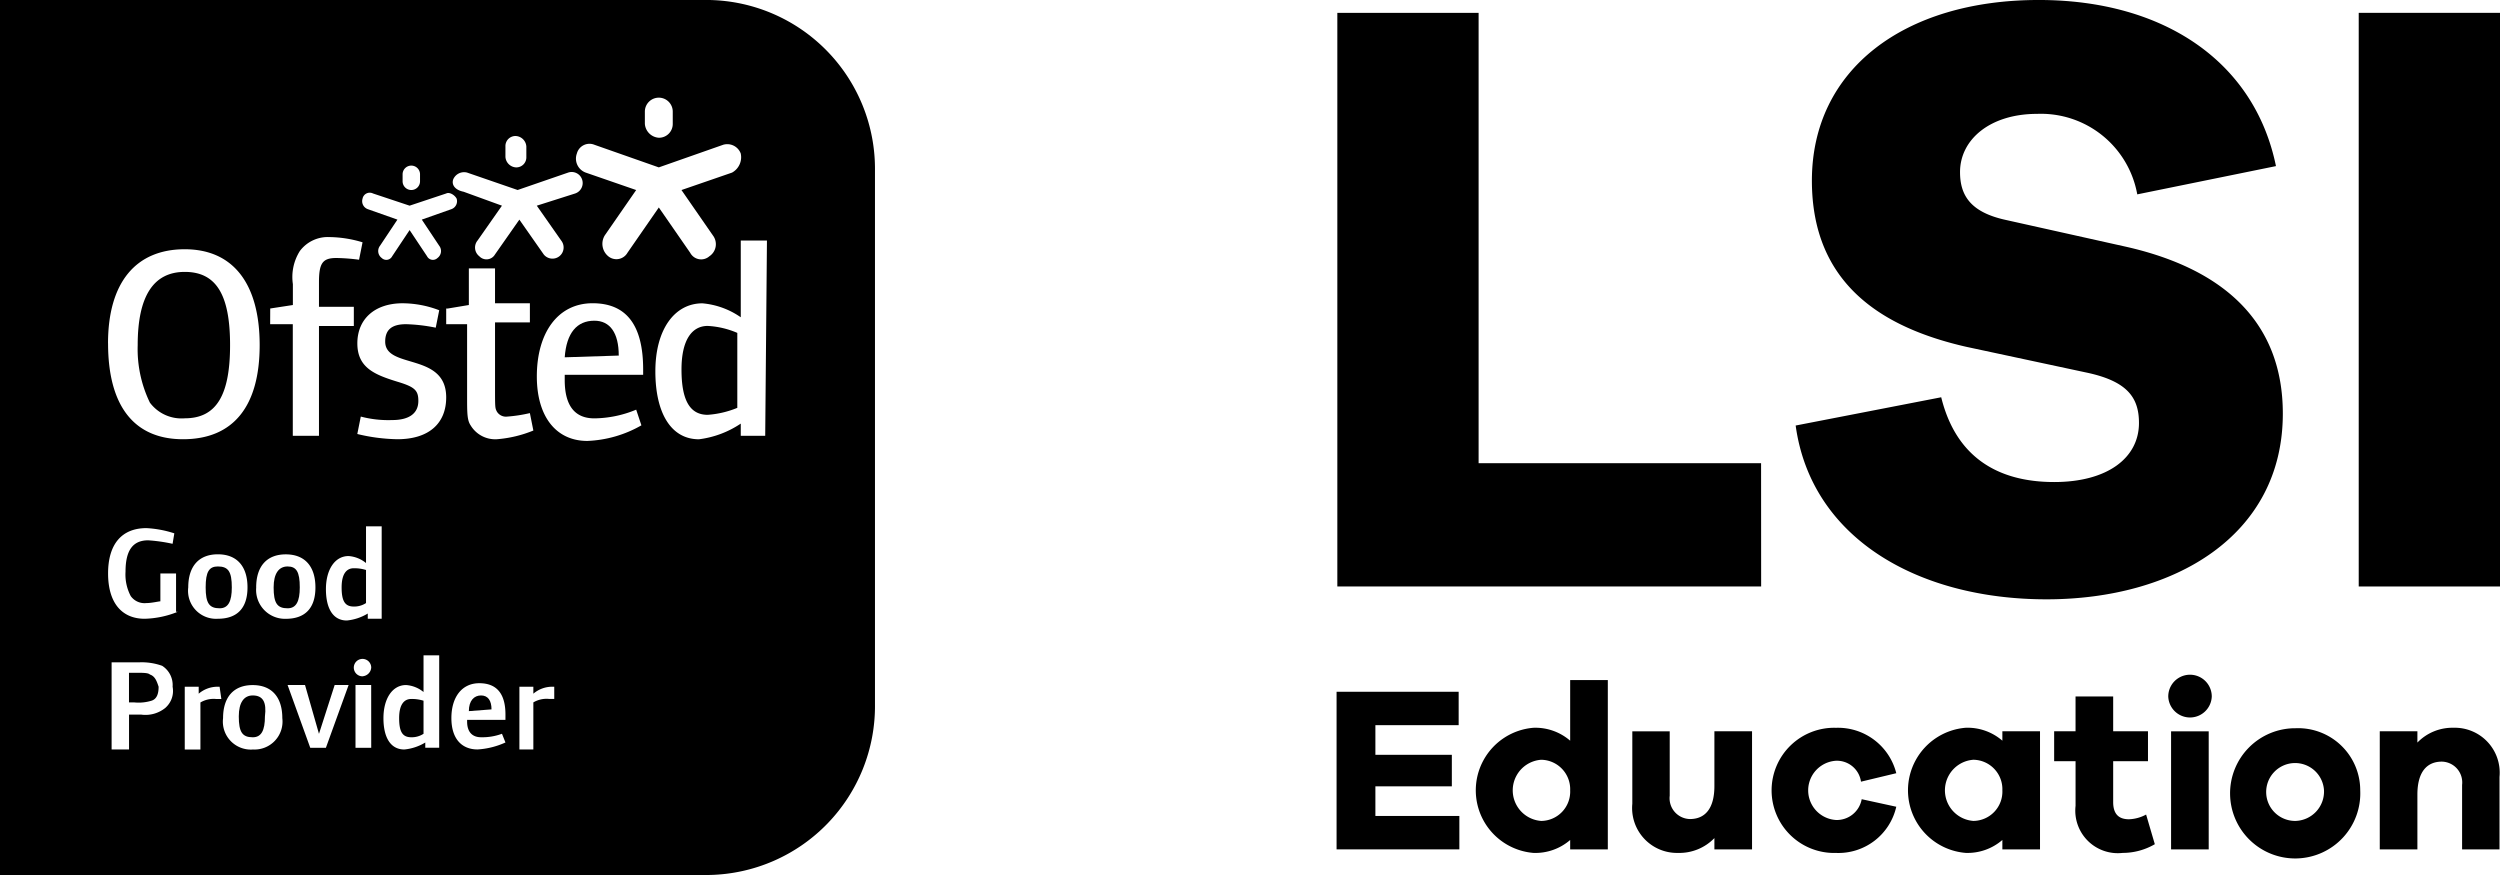 <svg xmlns="http://www.w3.org/2000/svg" width="181.434" height="63.5" viewBox="0 0 181.434 63.5">
  <g id="Group_1712" data-name="Group 1712" transform="translate(-1067.566 -6202.865)">
    <g id="Group_1687" data-name="Group 1687" transform="translate(946.242 5875.446)">
      <g id="Group_1685" data-name="Group 1685" transform="translate(218.379 327.419)">
        <path id="Path_2746" data-name="Path 2746" d="M249.182,370.753H218.424V329.122h10.253v32.684h20.5Z" transform="translate(-218.424 -328.19)"/>
        <path id="Path_2747" data-name="Path 2747" d="M314.053,339.474l-10.066,2.051a7.1,7.1,0,0,0-7.27-5.842c-3.418,0-5.592,1.865-5.592,4.225,0,1.678.745,2.92,3.355,3.48l8.638,1.926c7.207,1.615,11.433,5.53,11.433,12.117,0,8.885-7.891,13.483-17.15,13.483-9.382,0-17.087-4.473-18.205-12.613l10.563-2.051c1.056,4.288,4.039,6.152,8.2,6.152,3.852,0,6.152-1.741,6.152-4.288,0-1.864-.871-3.045-3.853-3.666l-8.7-1.864c-5.965-1.367-11.184-4.474-11.184-12.055,0-8.078,6.71-13.111,16.466-13.111C305.913,327.419,312.5,331.892,314.053,339.474Z" transform="translate(-245.933 -327.419)"/>
        <path id="Path_2748" data-name="Path 2748" d="M353.854,370.753V329.122h10.253v41.631Z" transform="translate(-279.728 -328.19)"/>
      </g>
      <g id="Group_1686" data-name="Group 1686" transform="translate(218.324 376.411)">
        <path id="Path_2749" data-name="Path 2749" d="M227.235,430.581h-8.911V419.143h8.86v2.424h-6.043v2.151h5.548v2.288h-5.548v2.15h6.094Z" transform="translate(-218.324 -417.931)"/>
        <path id="Path_2750" data-name="Path 2750" d="M246.369,429.875h-2.732v-.683a3.858,3.858,0,0,1-2.663.939,4.556,4.556,0,0,1,0-9.082,3.858,3.858,0,0,1,2.663.939v-4.4h2.732Zm-2.732-4.285a2.138,2.138,0,0,0-2.1-2.219,2.225,2.225,0,0,0,0,4.439A2.127,2.127,0,0,0,243.637,425.59Z" transform="translate(-226.684 -417.224)"/>
        <path id="Path_2751" data-name="Path 2751" d="M266.226,432.953h-2.732v-.819a3.534,3.534,0,0,1-2.629,1.076,3.258,3.258,0,0,1-3.328-3.568v-5.258h2.714v4.678a1.511,1.511,0,0,0,1.468,1.69c1.076,0,1.775-.734,1.775-2.39v-3.978h2.732Z" transform="translate(-236.074 -420.303)"/>
        <path id="Path_2752" data-name="Path 2752" d="M282.543,429.1l2.51.547A4.306,4.306,0,0,1,280.682,433a4.543,4.543,0,1,1,0-9.082,4.362,4.362,0,0,1,4.371,3.295l-2.561.615a1.768,1.768,0,0,0-1.81-1.519,2.154,2.154,0,0,0,0,4.3A1.838,1.838,0,0,0,282.543,429.1Z" transform="translate(-244.433 -420.091)"/>
        <path id="Path_2753" data-name="Path 2753" d="M303.675,432.741h-2.732v-.683a3.857,3.857,0,0,1-2.663.939,4.556,4.556,0,0,1,0-9.082,3.857,3.857,0,0,1,2.663.939v-.683h2.732Zm-2.732-4.285a2.137,2.137,0,0,0-2.1-2.219,2.225,2.225,0,0,0,0,4.439A2.127,2.127,0,0,0,300.943,428.456Z" transform="translate(-252.624 -420.091)"/>
        <path id="Path_2754" data-name="Path 2754" d="M320.776,430.488a4.649,4.649,0,0,1-2.338.632,3.086,3.086,0,0,1-3.414-3.414v-3.244H313.47v-2.168h1.553v-2.527h2.731v2.527h2.526v2.168h-2.526v2.97c0,.888.427,1.246,1.144,1.246a2.789,2.789,0,0,0,1.246-.342Z" transform="translate(-261.393 -418.213)"/>
        <path id="Path_2755" data-name="Path 2755" d="M331.758,418.482a1.58,1.58,0,0,1-3.158,0,1.579,1.579,0,0,1,3.158,0Zm-2.953,11.1v-8.57h2.731v8.57Z" transform="translate(-268.242 -416.928)"/>
        <path id="Path_2756" data-name="Path 2756" d="M346.245,428.485a4.725,4.725,0,1,1-4.695-4.507A4.506,4.506,0,0,1,346.245,428.485Zm-2.629,0a2.1,2.1,0,1,0-2.066,2.219A2.132,2.132,0,0,0,343.616,428.485Z" transform="translate(-271.955 -420.119)"/>
        <path id="Path_2757" data-name="Path 2757" d="M365.334,427.483v5.258h-2.715v-4.678a1.511,1.511,0,0,0-1.468-1.69c-1.076,0-1.776.734-1.776,2.39v3.978h-2.731v-8.57h2.731v.819A3.535,3.535,0,0,1,362,423.915,3.259,3.259,0,0,1,365.334,427.483Z" transform="translate(-280.936 -420.091)"/>
      </g>
    </g>
    <g id="Group_1688" data-name="Group 1688" transform="translate(1058.366 6202.865)">
      <path id="Path_2758" data-name="Path 2758" d="M36.985,39.9c-.506,0-.885.379-.885,1.138l1.644-.126C37.744,40.279,37.491,39.9,36.985,39.9Z" transform="translate(7.127 10.571)"/>
      <path id="Path_2759" data-name="Path 2759" d="M28.8,33.991c0,1.012.253,1.391.885,1.391a1.558,1.558,0,0,0,.885-.253v-2.4a2.849,2.849,0,0,0-.885-.126C29.179,32.6,28.8,32.979,28.8,33.991Z" transform="translate(5.193 8.637)"/>
      <path id="Path_2760" data-name="Path 2760" d="M32.1,41.491c0,1.012.253,1.391.885,1.391a1.558,1.558,0,0,0,.885-.253v-2.4a2.849,2.849,0,0,0-.885-.126C32.479,40.1,32.1,40.479,32.1,41.491Z" transform="translate(6.067 10.624)"/>
      <path id="Path_2761" data-name="Path 2761" d="M25.912,32.5c-.632,0-1.012.506-1.012,1.518,0,1.138.253,1.518,1.012,1.518.632,0,.885-.506.885-1.518C26.8,32.879,26.544,32.5,25.912,32.5Z" transform="translate(4.159 8.61)"/>
      <path id="Path_2762" data-name="Path 2762" d="M23.912,39.9c-.632,0-1.012.506-1.012,1.518,0,1.138.253,1.518,1.012,1.518.632,0,.885-.506.885-1.518C24.924,40.406,24.671,39.9,23.912,39.9Z" transform="translate(3.63 10.571)"/>
      <path id="Path_2763" data-name="Path 2763" d="M18.118,38.726c-.126-.126-.506-.126-1.012-.126H16.6v2.15h.379a3.173,3.173,0,0,0,1.265-.126c.379-.126.506-.506.506-1.012C18.624,39.232,18.5,38.853,18.118,38.726Z" transform="translate(1.961 10.226)"/>
      <path id="Path_2764" data-name="Path 2764" d="M20.515,15.6q-3.415,0-3.415,5.313a8.915,8.915,0,0,0,.885,4.174,2.862,2.862,0,0,0,2.53,1.138c2.277,0,3.289-1.644,3.289-5.313S22.792,15.6,20.515,15.6Z" transform="translate(2.093 4.133)"/>
      <path id="Path_2765" data-name="Path 2765" d="M21,34.018c0,1.138.253,1.518,1.012,1.518.632,0,.885-.506.885-1.518,0-1.138-.253-1.518-1.012-1.518C21.253,32.5,21,32.879,21,34.018Z" transform="translate(3.126 8.61)"/>
      <path id="Path_2766" data-name="Path 2766" d="M43.75,18.4c-1.265,0-2.024.885-2.15,2.656l3.921-.126C45.521,19.285,44.889,18.4,43.75,18.4Z" transform="translate(8.584 4.875)"/>
      <path id="Path_2767" data-name="Path 2767" d="M48.3,21.862c0,2.277.632,3.289,1.9,3.289a6.88,6.88,0,0,0,2.15-.506V19.206A6.22,6.22,0,0,0,50.2,18.7C49.059,18.7,48.3,19.712,48.3,21.862Z" transform="translate(10.359 4.954)"/>
      <path id="Path_2768" data-name="Path 2768" d="M60.683,0H9.2V63.5H60.683A12.259,12.259,0,0,0,72.7,51.1V12.4A12.259,12.259,0,0,0,60.683,0ZM56,8.1a1.012,1.012,0,1,1,2.024,0v.885a1,1,0,0,1-1.012,1.012A1.088,1.088,0,0,1,56,8.981Zm-4.933,3.036a.945.945,0,0,1,1.265-.632l4.68,1.644,4.68-1.644a1.044,1.044,0,0,1,1.265.632,1.272,1.272,0,0,1-.632,1.391l-3.668,1.265,2.277,3.289a1.05,1.05,0,0,1-.253,1.518.9.9,0,0,1-1.391-.253l-2.277-3.289-2.277,3.289a.925.925,0,0,1-1.391.253,1.17,1.17,0,0,1-.253-1.518l2.277-3.289L51.7,12.523A1.077,1.077,0,0,1,51.069,11.131Zm-5.186-.506a.729.729,0,0,1,.759-.759.816.816,0,0,1,.759.759v.759a.729.729,0,0,1-.759.759.816.816,0,0,1-.759-.759Zm-3.795,2.4a.86.86,0,0,1,1.012-.506l3.668,1.265,3.668-1.265a.8.8,0,0,1,.506,1.518l-2.783.885,1.771,2.53a.81.81,0,0,1-1.265,1.012l-1.771-2.53-1.771,2.53a.713.713,0,0,1-1.138.126.8.8,0,0,1-.126-1.138l1.771-2.53-2.783-1.012C42.215,13.788,41.962,13.408,42.088,13.029Zm-3.668-.379a.632.632,0,0,1,1.265,0v.506a.632.632,0,0,1-1.265,0ZM35.511,14.42a.53.53,0,0,1,.759-.379l2.656.885,2.656-.885c.253-.126.632.126.759.379a.614.614,0,0,1-.379.759l-2.15.759,1.265,1.9a.625.625,0,0,1-.126.885.477.477,0,0,1-.759-.126l-1.265-1.9-1.265,1.9a.477.477,0,0,1-.759.126.625.625,0,0,1-.126-.885l1.265-1.9-2.15-.759A.614.614,0,0,1,35.511,14.42Zm-6.7,7.969,1.644-.253V20.618a3.537,3.537,0,0,1,.506-2.4,2.53,2.53,0,0,1,2.15-1.012,8.564,8.564,0,0,1,2.4.379l-.253,1.265a13.746,13.746,0,0,0-1.644-.126c-1.012,0-1.265.379-1.265,1.771v1.771h2.53v1.391h-2.53v7.969h-1.9v-8.1H28.806Zm-7.59,28.967a2.289,2.289,0,0,1-1.771.506h-.885v2.53H17.3V48.067h2.024a4.4,4.4,0,0,1,1.644.253,1.656,1.656,0,0,1,.759,1.518A1.627,1.627,0,0,1,21.217,51.356ZM22.1,44.4a6.786,6.786,0,0,1-2.4.506c-1.644,0-2.656-1.138-2.656-3.289s1.012-3.289,2.783-3.289a7.759,7.759,0,0,1,2.024.379l-.126.759a11.792,11.792,0,0,0-1.771-.253c-1.138,0-1.644.759-1.644,2.277a3.35,3.35,0,0,0,.379,1.771,1.233,1.233,0,0,0,1.138.506c.379,0,.885-.126,1.012-.126V41.616h1.138V44.4Zm-5.06-19.48c0-4.427,2.024-6.831,5.566-6.831s5.439,2.53,5.439,6.957-1.9,6.831-5.566,6.831C18.94,31.876,17.043,29.473,17.043,24.919ZM27.162,42.628c0,1.518-.759,2.277-2.15,2.277a2.031,2.031,0,0,1-2.15-2.277c0-1.518.759-2.4,2.15-2.4S27.162,41.11,27.162,42.628Zm-1.9,8.1h-.379a1.88,1.88,0,0,0-1.138.253v3.415H22.608V49.838H23.62v.506a2.107,2.107,0,0,1,1.391-.506h.126l.126.885Zm2.277,3.668a2.031,2.031,0,0,1-2.15-2.277c0-1.518.759-2.4,2.15-2.4s2.15.885,2.15,2.4A2.031,2.031,0,0,1,27.542,54.392Zm.253-11.764c0-1.518.759-2.4,2.15-2.4s2.15.885,2.15,2.4-.759,2.277-2.15,2.277A2.094,2.094,0,0,1,27.795,42.628Zm5.06,11.637H31.716l-1.644-4.554h1.265l1.012,3.542,1.138-3.542H34.5Zm3.289,0H35V49.712h1.138Zm-.632-5.186a.632.632,0,1,1,.632-.632A.678.678,0,0,1,35.511,49.079ZM36.9,44.905H35.89v-.379a3.6,3.6,0,0,1-1.518.506c-1.012,0-1.518-.885-1.518-2.277s.632-2.4,1.644-2.4a2.247,2.247,0,0,1,1.265.506V38.2H36.9Zm4.174,9.361H40.064v-.379a3.6,3.6,0,0,1-1.518.506c-1.012,0-1.518-.885-1.518-2.277s.632-2.4,1.644-2.4a2.247,2.247,0,0,1,1.265.506V47.561h1.138ZM38.04,31.876a13.126,13.126,0,0,1-2.909-.379l.253-1.265a7.8,7.8,0,0,0,2.277.253c1.265,0,1.9-.506,1.9-1.391,0-.759-.253-1.012-1.518-1.391-1.644-.506-2.909-1.012-2.909-2.783S36.4,22.01,38.42,22.01a7.493,7.493,0,0,1,2.656.506l-.253,1.265a12.463,12.463,0,0,0-2.15-.253c-1.012,0-1.518.379-1.518,1.265,0,2.024,4.427.759,4.427,4.048C41.582,30.738,40.317,31.876,38.04,31.876Zm3.668-9.487,1.518-.253V19.48h1.9v2.53h2.53V23.4h-2.53v4.554c0,1.644,0,1.644.126,1.9a.765.765,0,0,0,.759.379,10.52,10.52,0,0,0,1.644-.253l.253,1.265a8.752,8.752,0,0,1-2.656.632,2.081,2.081,0,0,1-1.9-1.012c-.253-.379-.253-.885-.253-2.15V23.528H41.582V22.389Zm4.174,29.852H43.1v.126c0,.759.379,1.138,1.012,1.138a4.082,4.082,0,0,0,1.518-.253l.253.632a5.7,5.7,0,0,1-2.024.506c-1.138,0-1.9-.759-1.9-2.277s.759-2.53,2.024-2.53,1.9.759,1.9,2.277Zm3.542-1.518h-.379a1.88,1.88,0,0,0-1.138.253v3.415H46.895V49.838h1.012v.506a2.107,2.107,0,0,1,1.391-.506h.126ZM55.876,27.2H50.184v.379c0,1.9.759,2.783,2.15,2.783a8.08,8.08,0,0,0,3.036-.632l.379,1.138A8.549,8.549,0,0,1,51.828,32c-2.277,0-3.668-1.771-3.668-4.68,0-3.162,1.518-5.313,4.048-5.313,2.4,0,3.668,1.518,3.668,4.807Zm8.855,4.427H62.96v-.885a6.979,6.979,0,0,1-3.036,1.138c-2.024,0-3.162-1.9-3.162-4.933s1.391-4.933,3.415-4.933a5.731,5.731,0,0,1,2.783,1.012V17.456h1.9l-.126,14.167Z" transform="translate(0)"/>
    </g>
  </g>
</svg>

